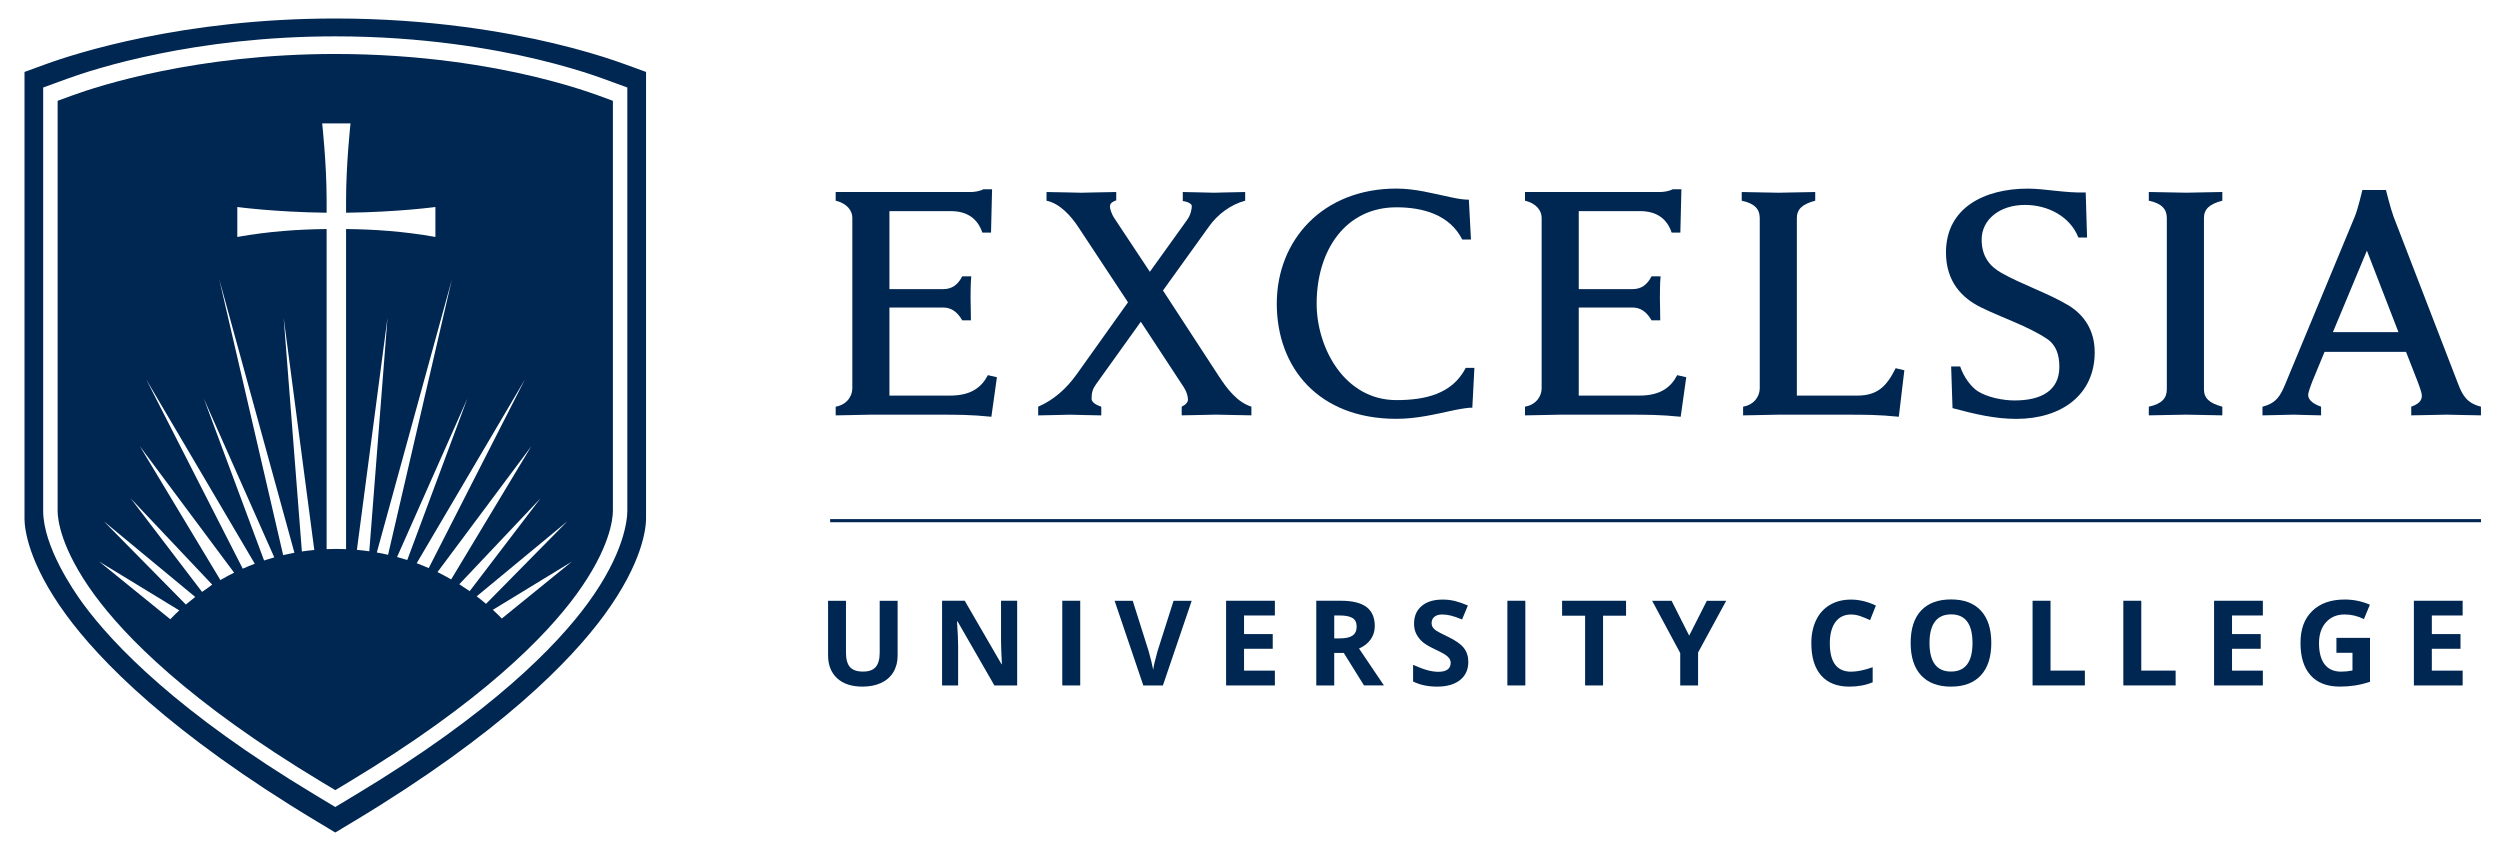 <?xml version="1.0" encoding="UTF-8"?>
<svg id="Layer_1" xmlns="http://www.w3.org/2000/svg" version="1.1" viewBox="0 0 1000 339">
  <!-- Generator: Adobe Illustrator 29.7.1, SVG Export Plug-In . SVG Version: 2.1.1 Build 8)  -->
  <defs>
    <style>
      .st0 {
        fill: #002652;
      }
    </style>
  </defs>
  <g>
    <path class="st0" d="M249.94,25.69c-1.15-.42-2.56-.92-4.21-1.48-5.06-1.72-13.37-4.3-24.16-6.87-18.98-4.53-49.56-9.94-87.45-9.94-60.93,0-104.08,14-115.85,18.29l-8.47,3.09v178.77c.02,3.69,1.29,17.36,16.66,38.39,13.32,18.2,41.52,47.3,100.19,82.58l7.46,4.48,7.46-4.48c58.67-35.28,86.87-64.38,100.19-82.59,15.37-21.02,16.64-34.71,16.66-38.48V28.78l-8.48-3.09ZM250.93,204.34c-.02,3.63-1.21,16.99-15.82,36.98-12.37,16.9-38.49,43.88-92.68,76.47l-8.33,5.01-8.32-5.01c-54.19-32.59-80.31-59.57-92.68-76.47-3.69-5.05-15.75-22.63-15.83-36.88V35l9.66-3.52c10.9-3.97,50.85-16.94,107.18-16.94,35.03,0,63.29,5,80.84,9.19,10.04,2.4,17.73,4.79,22.4,6.37,1.37.46,2.69.93,3.93,1.38l9.65,3.52v169.34Z"/>
    <path class="st0" d="M239.3,38.18c-1.2-.44-2.47-.89-3.8-1.33-4.57-1.55-12.07-3.88-21.9-6.23-17.24-4.12-45.03-9.03-79.49-9.03-55.39,0-94.53,12.7-105.2,16.59l-5.86,2.14v164.11c.02,3.15,1.13,14.91,14.71,33.48,12.05,16.47,37.62,42.83,90.99,74.93h0l5.35,3.22,5.35-3.22c53.37-32.09,78.94-58.46,91-74.93,13.59-18.58,14.7-30.4,14.71-33.58V40.33l-5.86-2.15ZM68.1,247.69l-28.41-23.06,32.02,19.53c-1.24,1.15-2.44,2.33-3.61,3.53ZM74.35,241.82l-32.82-33.3,36.56,30.25c-1.27.99-2.52,2.01-3.74,3.05ZM83.26,235.06c-.83.55-1.63,1.12-2.44,1.7l-28.56-37.43,32.62,34.52-1.62,1.21ZM88.16,232.03l-32.22-53.54,37.71,50.58c-1.87.92-3.7,1.91-5.49,2.96ZM97.1,227.47l-38.6-75.68,43.41,73.7c-1.62.61-3.22,1.28-4.81,1.98ZM105.63,224.19l-24.12-64.8,28.2,63.56c-1.37.38-2.73.79-4.08,1.24ZM113.26,222.04l-25.59-110.43,30.1,109.49c-1.51.28-3.02.59-4.51.94ZM120.75,220.59l-7.29-93.51,12.26,92.91c-1.67.16-3.33.35-4.97.6ZM138.43,91.62v128.04c-1.29-.05-2.59-.1-3.89-.1s-2.6.04-3.89.1V91.62c-10.95.09-23.22.92-35.73,3.16v-11.98s15,2.04,35.73,2.29v-5.21c0-14.31-1.78-30.53-1.78-30.53h11.34s-1.78,16.22-1.78,30.53v5.21c20.73-.25,35.73-2.29,35.73-2.29v11.98c-12.51-2.24-24.78-3.07-35.73-3.16ZM142.76,219.94l12.25-92.87-7.29,93.44c-1.64-.24-3.29-.42-4.96-.57ZM150.72,221l30.07-109.38-25.56,110.3c-1.48-.35-2.99-.66-4.51-.92ZM158.83,222.8l28.13-63.41-24.05,64.61c-1.35-.43-2.71-.83-4.08-1.2ZM166.67,225.29l43.3-73.51-38.48,75.46c-1.59-.69-3.19-1.35-4.82-1.95ZM174.99,228.84l37.54-50.35-32.06,53.27c-1.79-1.02-3.62-2.01-5.48-2.92ZM183.72,233.7l32.49-34.38-28.34,37.14c-1.36-.95-2.75-1.87-4.15-2.76ZM190.68,238.53l36.26-30-32.53,33.01c-1.22-1.04-2.46-2.04-3.73-3.01ZM200.72,247.41c-1.16-1.19-2.35-2.35-3.58-3.48l31.64-19.3-28.06,22.78Z"/>
  </g>
  <g>
    <path class="st0" d="M334.27,162.67c4.72-.83,6.66-4.44,6.66-7.35v-68.24c0-2.64-1.94-5.69-6.66-6.8v-3.47h53.96c1.39,0,3.61-.28,5.13-1.11h3.47l-.42,17.34h-3.47c-1.94-5.69-6.1-8.6-12.76-8.6h-24.41v31.21h21.5c3.47,0,5.83-1.66,7.63-5.13h3.61c-.28,2.77-.28,7.21-.28,8.74s.14,6.1.14,8.88h-3.47c-1.94-3.33-4.3-5.13-7.63-5.13h-21.5v35.23h24.13c8.46,0,12.62-3.19,15.26-8.18l3.61.83-2.22,15.81c-8.32-.83-13.04-.83-21.92-.83h-26.35c-2.36,0-10.82.28-14.01.28v-3.48h0Z"/>
    <path class="st0" d="M415.27,162.67c6.24-2.64,11.37-7.35,15.26-12.76l20.67-28.99-19.97-30.24c-2.77-4.16-7.21-9.29-12.62-10.4v-3.47c3.61,0,11.65.28,13.87.28s10.4-.28,14.01-.28v3.33c-2.22.83-2.5,1.53-2.5,2.5,0,.69.42,2.64,1.8,4.72l14.15,21.36,14.84-20.67c1.53-2.08,1.94-4.44,1.94-5.69,0-.42-.69-1.53-3.61-1.94v-3.61c3.47,0,10.26.28,12.48.28,2.08,0,8.88-.28,12.48-.28v3.47c-5.83,1.53-11.1,5.55-14.43,10.26l-18.45,25.66,22.33,34.26c3.33,5.13,7.35,10.4,13.04,12.21v3.47c-3.61,0-11.79-.28-14.01-.28s-10.26.28-13.87.28v-3.47c1.53-.69,2.5-1.8,2.5-2.77,0-1.39-.55-3.33-1.66-4.99l-17.2-26.21-17.89,24.97c-1.39,1.94-1.8,3.47-1.8,5.69,0,.83.28,2.08,3.88,3.33v3.47c-3.61,0-10.4-.28-12.62-.28s-9.02.28-12.62.28v-3.49h0Z"/>
    <path class="st0" d="M589.76,147.14l-.83,15.95c-.69-.14-3.88.28-7.21.97-7.77,1.67-15.12,3.47-23.16,3.47-31.21,0-47.85-20.53-47.85-46.05s18.45-46.05,47.85-46.05c7.49,0,14.56,1.94,21.78,3.47,3.88.83,5.69.97,7.21.97l.83,15.95h-3.47c-4.99-9.85-15.53-12.9-26.35-12.9-20.25,0-31.9,17.06-31.9,38.56,0,17.62,11.1,38.56,31.9,38.56,11.37,0,22.33-2.36,27.74-12.9h3.46Z"/>
    <path class="st0" d="M610,162.67c4.72-.83,6.66-4.44,6.66-7.35v-68.24c0-2.64-1.94-5.69-6.66-6.8v-3.47h53.96c1.39,0,3.61-.28,5.13-1.11h3.47l-.42,17.34h-3.47c-1.94-5.69-6.1-8.6-12.76-8.6h-24.41v31.21h21.5c3.47,0,5.83-1.66,7.63-5.13h3.61c-.28,2.77-.28,7.21-.28,8.74s.14,6.1.14,8.88h-3.47c-1.94-3.33-4.3-5.13-7.63-5.13h-21.5v35.23h24.13c8.46,0,12.62-3.19,15.26-8.18l3.61.83-2.22,15.81c-8.32-.83-13.04-.83-21.92-.83h-26.35c-2.36,0-10.82.28-14.01.28v-3.48h0Z"/>
    <path class="st0" d="M697.24,162.67c4.72-.83,6.66-4.44,6.66-7.35v-68.1c0-3.47-1.94-5.83-7.21-6.94v-3.47c2.36,0,12.34.28,14.7.28,2.08,0,12.21-.28,14.7-.28v3.47c-5.27,1.39-7.35,3.47-7.35,6.94v71.02h24.13c8.18,0,11.79-3.75,15.4-10.96l3.47.83-2.22,18.59c-8.32-.83-13.04-.83-21.92-.83h-26.35c-2.36,0-10.82.28-14.01.28v-3.48Z"/>
    <path class="st0" d="M780.46,146.58h3.61c1.39,4.3,4.44,8.18,6.94,9.85,3.88,2.5,10.12,3.75,14.84,3.75,10.4,0,17.89-3.75,17.89-13.45,0-4.72-1.25-8.74-4.99-11.23-7.77-5.13-17.75-8.32-26.21-12.48-7.77-3.75-14.15-10.4-14.15-22.05,0-17.89,15.4-25.52,32.73-25.52,6.94,0,14.84,1.8,23.16,1.53l.55,18.03h-3.47c-3.33-8.46-12.21-13.04-21.36-13.04-10.26,0-17.34,5.96-17.34,13.87,0,6.66,3.19,10.68,7.91,13.32,8.04,4.58,18.86,8.18,26.91,13.04,6.1,3.75,10.4,9.85,10.4,18.72,0,16.92-13.18,26.63-31.35,26.63-8.32,0-16.23-1.8-25.52-4.3l-.55-16.67Z"/>
    <path class="st0" d="M859.52,162.67c5.27-1.11,7.21-3.47,7.21-6.94v-68.52c0-3.47-1.94-5.83-7.21-6.94v-3.47c2.36,0,12.62.28,14.98.28,2.08,0,11.93-.28,14.43-.28v3.47c-5.27,1.39-7.35,3.47-7.35,6.94v68.52c0,3.47,2.08,5.55,7.35,6.94v3.47c-2.36,0-12.34-.28-14.43-.28-2.36,0-12.48.28-14.98.28v-3.47Z"/>
    <path class="st0" d="M905.01,162.67c5.55-1.39,7.21-4.44,9.15-9.15l27.74-66.85c1.25-2.91,3.05-10.68,3.05-10.68h9.43s1.94,7.77,3.05,10.68l25.8,66.85c1.8,4.72,3.61,7.77,9.15,9.15v3.47c-3.47,0-11.65-.28-13.73-.28s-10.68.28-14.15.28v-3.47c4.02-1.39,4.44-3.33,4.16-5.13-.14-.83-1.11-3.75-1.53-4.72l-4.72-12.07h-32.59l-4.99,12.07c-.42.97-1.39,3.88-1.53,4.72-.28,1.8,1.11,3.75,5.13,5.13v3.47c-3.05,0-9.29-.28-11.1-.28s-8.74.28-12.34.28v-3.47h.02ZM959.38,132.85l-12.62-32.59-13.59,32.59h26.21Z"/>
  </g>
  <rect class="st0" x="332.06" y="207.64" width="660.33" height="1.25"/>
  <g>
    <path class="st0" d="M359.05,240.31v21.92c0,2.5-.56,4.7-1.68,6.58s-2.74,3.33-4.86,4.33-4.62,1.51-7.51,1.51c-4.36,0-7.74-1.12-10.15-3.35-2.41-2.23-3.62-5.29-3.62-9.16v-21.83h7.16v20.74c0,2.61.52,4.53,1.58,5.75s2.79,1.83,5.21,1.83,4.05-.61,5.11-1.84c1.06-1.23,1.59-3.16,1.59-5.78v-20.69h7.17Z"/>
    <path class="st0" d="M406.89,274.18h-9.13l-14.74-25.63h-.21c.29,4.53.44,7.75.44,9.69v15.94h-6.42v-33.88h9.06l14.71,25.37h.16c-.23-4.4-.35-7.51-.35-9.34v-16.03h6.46v33.88h.02Z"/>
    <path class="st0" d="M424.91,274.18v-33.88h7.18v33.88h-7.18Z"/>
    <path class="st0" d="M469.43,240.31h7.25l-11.52,33.88h-7.83l-11.49-33.88h7.25l6.37,20.16c.35,1.19.72,2.58,1.1,4.16.38,1.58.61,2.68.71,3.3.17-1.42.75-3.91,1.74-7.46l6.42-20.16Z"/>
    <path class="st0" d="M509.95,274.18h-19.51v-33.88h19.51v5.89h-12.33v7.44h11.47v5.88h-11.47v8.74h12.33v5.93Z"/>
    <path class="st0" d="M533.69,261.18v13h-7.18v-33.88h9.87c4.6,0,8.01.84,10.22,2.51,2.21,1.68,3.31,4.22,3.31,7.63,0,1.99-.55,3.77-1.64,5.32-1.1,1.55-2.65,2.77-4.66,3.65,5.1,7.62,8.42,12.54,9.96,14.76h-7.97l-8.09-13h-3.82ZM533.69,255.35h2.32c2.27,0,3.95-.38,5.03-1.14s1.62-1.95,1.62-3.57-.55-2.75-1.66-3.43-2.82-1.02-5.13-1.02h-2.18v9.16h0Z"/>
    <path class="st0" d="M587.32,264.78c0,3.06-1.1,5.47-3.3,7.23s-5.26,2.64-9.19,2.64c-3.61,0-6.81-.68-9.59-2.04v-6.67c2.29,1.02,4.22,1.74,5.8,2.16s3.03.62,4.34.62c1.58,0,2.78-.3,3.63-.9s1.26-1.5,1.26-2.69c0-.66-.19-1.25-.56-1.77s-.92-1.02-1.63-1.5c-.72-.48-2.18-1.24-4.39-2.29-2.07-.97-3.62-1.91-4.66-2.8-1.04-.9-1.86-1.94-2.48-3.13s-.93-2.58-.93-4.17c0-3,1.02-5.35,3.05-7.07s4.84-2.57,8.42-2.57c1.76,0,3.44.21,5.04.62s3.27,1,5.02,1.76l-2.32,5.58c-1.81-.74-3.3-1.26-4.48-1.55-1.18-.29-2.34-.44-3.49-.44-1.36,0-2.4.32-3.13.95s-1.09,1.46-1.09,2.48c0,.63.15,1.19.44,1.66s.76.93,1.4,1.37,2.16,1.23,4.55,2.38c3.17,1.51,5.34,3.03,6.51,4.55,1.19,1.51,1.78,3.38,1.78,5.59Z"/>
    <path class="st0" d="M602.95,274.18v-33.88h7.18v33.88h-7.18Z"/>
    <path class="st0" d="M641.22,274.18h-7.18v-27.9h-9.2v-5.98h25.58v5.98h-9.2v27.9Z"/>
    <path class="st0" d="M675.67,254.26l7.07-13.95h7.74l-11.25,20.69v13.18h-7.14v-12.95l-11.24-20.92h7.79l7.03,13.95Z"/>
    <path class="st0" d="M740.43,245.8c-2.7,0-4.8,1.02-6.28,3.05s-2.22,4.86-2.22,8.49c0,7.55,2.83,11.33,8.5,11.33,2.38,0,5.26-.59,8.64-1.78v6.02c-2.78,1.16-5.88,1.74-9.31,1.74-4.93,0-8.7-1.49-11.31-4.48s-3.92-7.28-3.92-12.87c0-3.52.64-6.61,1.92-9.26,1.28-2.65,3.12-4.68,5.53-6.09,2.4-1.41,5.22-2.12,8.45-2.12s6.6.8,9.92,2.39l-2.32,5.84c-1.27-.6-2.54-1.13-3.82-1.58-1.28-.46-2.54-.68-3.78-.68Z"/>
    <path class="st0" d="M796.52,257.2c0,5.61-1.39,9.92-4.17,12.93s-6.77,4.52-11.96,4.52-9.18-1.51-11.96-4.52c-2.78-3.01-4.17-7.34-4.17-12.98s1.39-9.94,4.18-12.92,6.79-4.46,11.99-4.46,9.19,1.5,11.94,4.5c2.77,3,4.15,7.31,4.15,12.93ZM771.8,257.2c0,3.79.72,6.63,2.16,8.55,1.44,1.92,3.58,2.87,6.44,2.87,5.73,0,8.6-3.81,8.6-11.42s-2.85-11.45-8.55-11.45c-2.86,0-5.01.96-6.46,2.88s-2.19,4.78-2.19,8.57Z"/>
    <path class="st0" d="M813.03,274.18v-33.88h7.18v27.94h13.74v5.93h-20.92Z"/>
    <path class="st0" d="M849.33,274.18v-33.88h7.18v27.94h13.74v5.93h-20.92Z"/>
    <path class="st0" d="M905.14,274.18h-19.51v-33.88h19.51v5.89h-12.33v7.44h11.47v5.88h-11.47v8.74h12.33v5.93Z"/>
    <path class="st0" d="M934.56,255.16h13.44v17.56c-2.18.71-4.23,1.21-6.15,1.49-1.92.29-3.89.43-5.9.43-5.11,0-9.02-1.5-11.71-4.51-2.7-3-4.04-7.32-4.04-12.94s1.56-9.73,4.69-12.79c3.13-3.06,7.46-4.59,13.01-4.59,3.48,0,6.83.69,10.06,2.08l-2.39,5.75c-2.47-1.24-5.04-1.85-7.71-1.85-3.11,0-5.59,1.04-7.46,3.13s-2.8,4.89-2.8,8.41.75,6.48,2.26,8.42,3.7,2.91,6.57,2.91c1.5,0,3.02-.15,4.56-.46v-7.07h-6.42v-5.97h0Z"/>
    <path class="st0" d="M985.06,274.18h-19.51v-33.88h19.51v5.89h-12.33v7.44h11.47v5.88h-11.47v8.74h12.33v5.93Z"/>
  </g>
</svg>